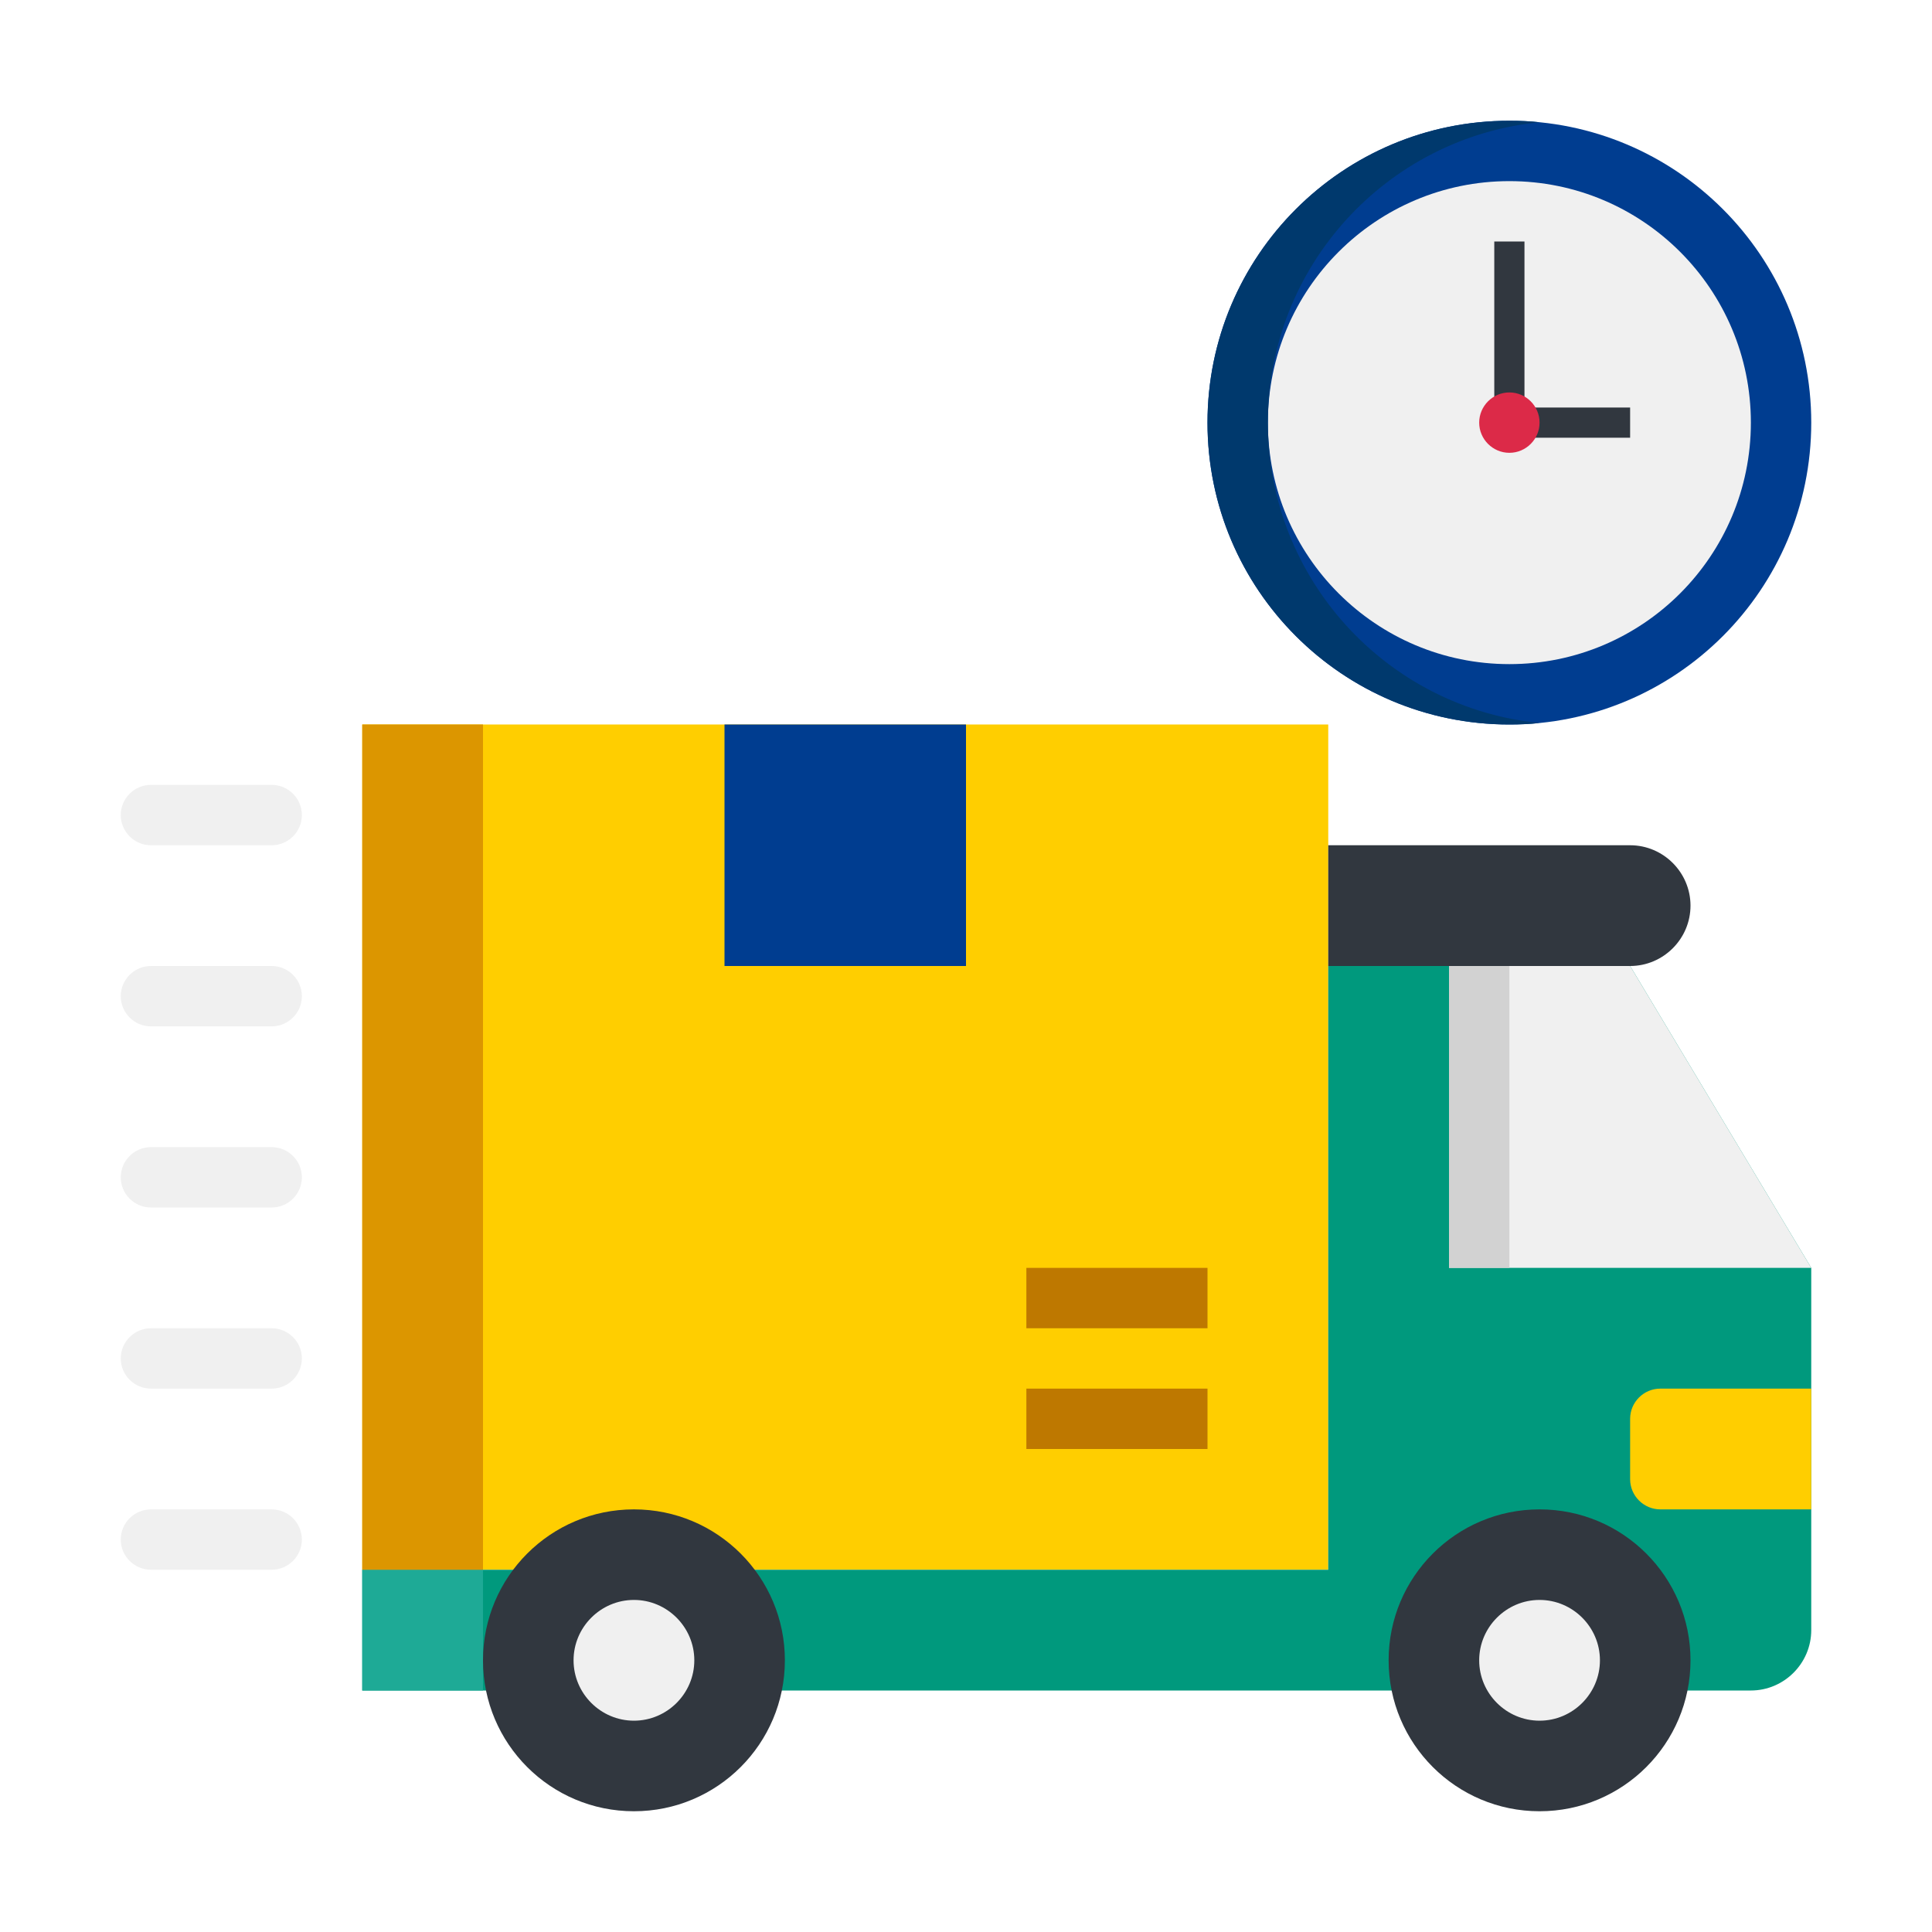 <?xml version="1.0" encoding="utf-8"?>
<!-- Generator: Adobe Illustrator 26.0.1, SVG Export Plug-In . SVG Version: 6.00 Build 0)  -->
<svg version="1.1" id="Слой_1" xmlns="http://www.w3.org/2000/svg" xmlns:xlink="http://www.w3.org/1999/xlink" x="0px" y="0px"
	 viewBox="0 0 512 512" style="enable-background:new 0 0 512 512;" xml:space="preserve">
<style type="text/css">
	.st0{fill:#FFCE00;}
	.st1{fill:#00997D;}
	.st2{fill:#1EAA96;}
	.st3{fill:#31373F;}
	.st4{fill:#F0F0F0;}
	.st5{fill:#003D90;}
	.st6{fill:#BE7800;}
	.st7{fill:#D2D2D2;}
	.st8{fill:#00396D;}
	.st9{fill:#DC2A48;}
	.st10{fill:#DC9600;}
</style>
<g>
	<g>
		<path class="st0" d="M96,192h256v224H96V192z"/>
	</g>
	<g>
		<g>
			<path class="st1" d="M432,256h-80v160H96v32h368c8.8,0,16-7.2,16-16v-96L432,256z"/>
		</g>
	</g>
	<g>
		<path class="st2" d="M96,416h32v32H96V416z"/>
	</g>
	<g>
		<g>
			<path class="st3" d="M432,256h-80v-32h80c8.8,0,16,7.2,16,16S440.8,256,432,256z"/>
		</g>
	</g>
	<g>
		<path class="st4" d="M480,336h-96v-80h48L480,336z"/>
	</g>
	<g>
		<path class="st0" d="M440,400h40v-32h-40c-4.4,0-8,3.6-8,8v16C432,396.4,435.6,400,440,400z"/>
	</g>
	<g>
		<g>
			<path class="st3" d="M408,480c-22.1,0-40-17.9-40-40s17.9-40,40-40s40,17.9,40,40S430.1,480,408,480z"/>
		</g>
	</g>
	<g>
		<g>
			<path class="st3" d="M168,480c-22.1,0-40-17.9-40-40s17.9-40,40-40s40,17.9,40,40S190.1,480,168,480z"/>
		</g>
	</g>
	<g>
		<path class="st4" d="M408,456c-8.8,0-16-7.2-16-16s7.2-16,16-16s16,7.2,16,16S416.8,456,408,456z"/>
	</g>
	<g>
		<path class="st4" d="M168,456c-8.8,0-16-7.2-16-16s7.2-16,16-16s16,7.2,16,16S176.8,456,168,456z"/>
	</g>
	<g>
		<path class="st5" d="M192,192h64v64h-64V192z"/>
	</g>
	<g>
		<path class="st6" d="M272,336h48v16h-48V336z"/>
	</g>
	<g>
		<path class="st6" d="M272,368h48v16h-48V368z"/>
	</g>
	<g>
		<path class="st7" d="M384,256h16v80h-16V256z"/>
	</g>
	<g>
		<g>
			<path class="st5" d="M400,192c44.2,0,80-35.8,80-80s-35.8-80-80-80s-80,35.8-80,80S355.8,192,400,192z"/>
		</g>
	</g>
	<g>
		<circle class="st4" cx="400" cy="112" r="64"/>
	</g>
	<g>
		<g>
			<path class="st8" d="M336,112c0-41.5,31.6-75.6,72-79.6c-2.6-0.3-5.3-0.4-8-0.4c-44.2,0-80,35.8-80,80s35.8,80,80,80
				c2.7,0,5.4-0.1,8-0.4C367.6,187.6,336,153.5,336,112z"/>
		</g>
	</g>
	<g>
		<path class="st3" d="M432,116h-36V64h8v44h28V116z"/>
	</g>
	<g>
		<g>
			<path class="st9" d="M400,120c-4.4,0-8-3.6-8-8s3.6-8,8-8s8,3.6,8,8S404.4,120,400,120z"/>
		</g>
	</g>
	<g>
		<path class="st10" d="M96,192h32v224H96V192z"/>
	</g>
	<g>
		<path class="st4" d="M72,224H40c-4.4,0-8-3.6-8-8s3.6-8,8-8h32c4.4,0,8,3.6,8,8S76.4,224,72,224z"/>
	</g>
	<g>
		<path class="st4" d="M72,272H40c-4.4,0-8-3.6-8-8s3.6-8,8-8h32c4.4,0,8,3.6,8,8S76.4,272,72,272z"/>
	</g>
	<g>
		<path class="st4" d="M72,320H40c-4.4,0-8-3.6-8-8s3.6-8,8-8h32c4.4,0,8,3.6,8,8S76.4,320,72,320z"/>
	</g>
	<g>
		<path class="st4" d="M72,368H40c-4.4,0-8-3.6-8-8s3.6-8,8-8h32c4.4,0,8,3.6,8,8S76.4,368,72,368z"/>
	</g>
	<g>
		<path class="st4" d="M72,416H40c-4.4,0-8-3.6-8-8s3.6-8,8-8h32c4.4,0,8,3.6,8,8S76.4,416,72,416z"/>
	</g>
</g>
</svg>

